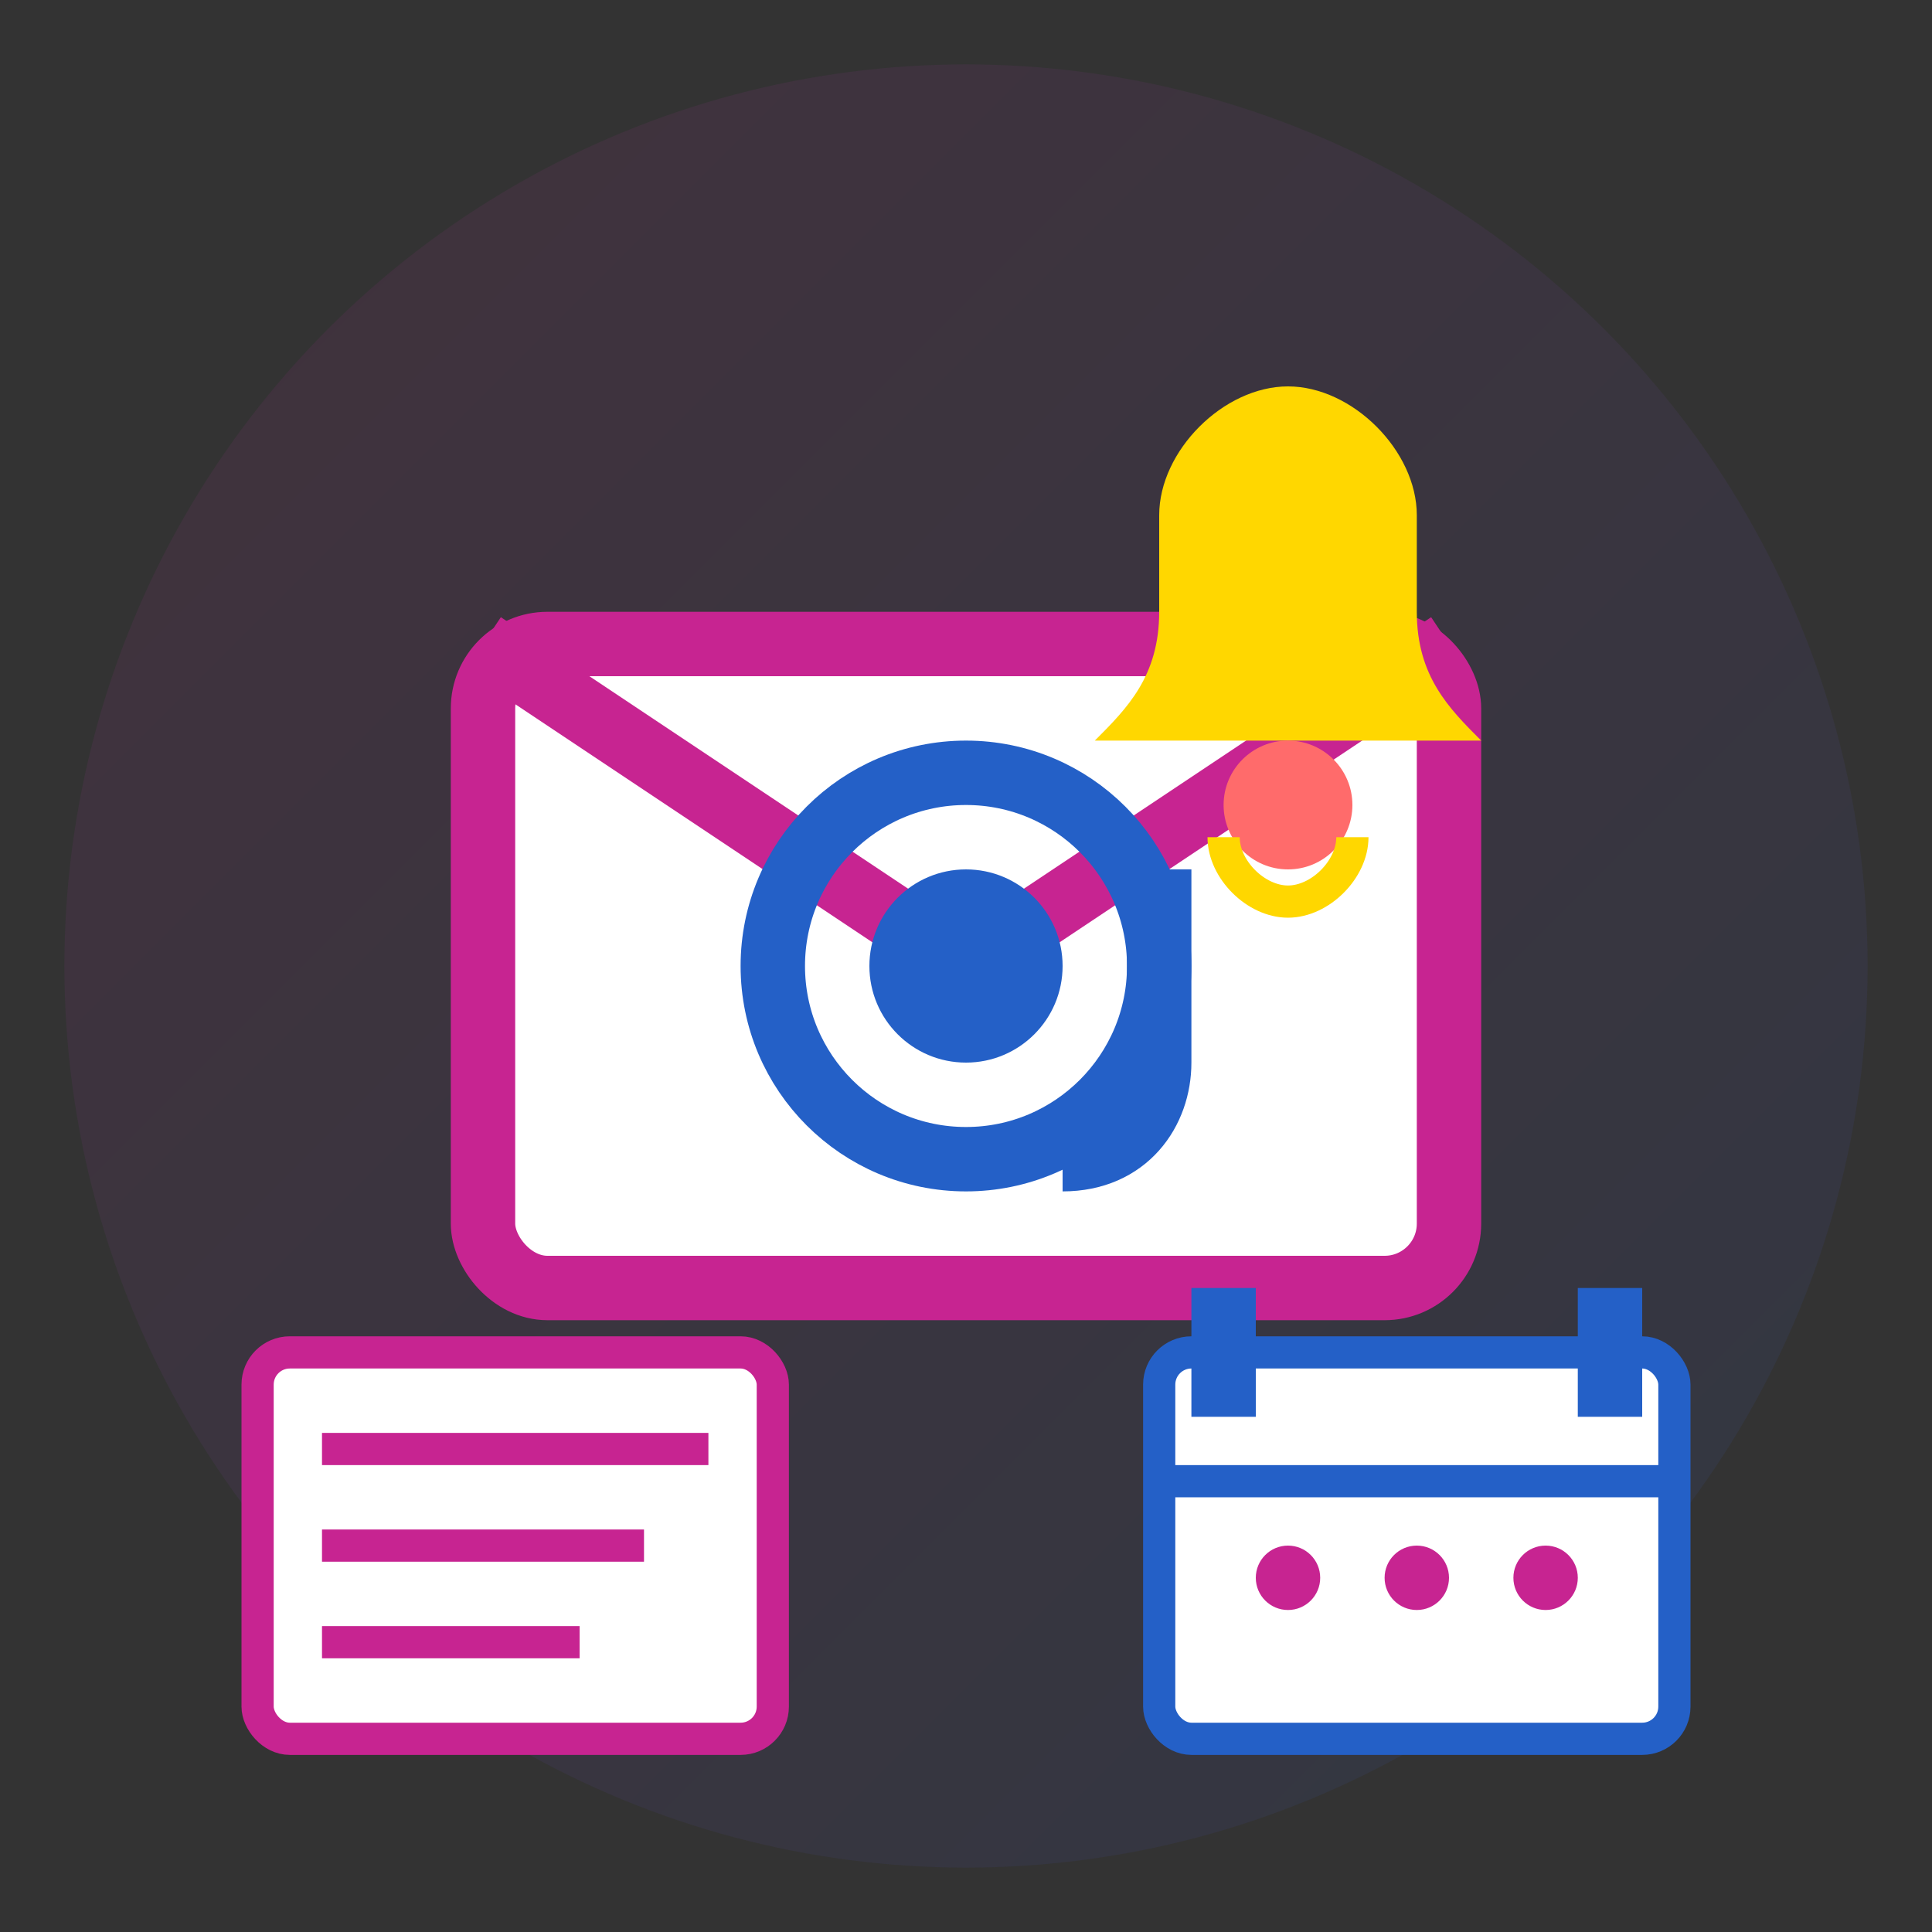 <svg width="60" height="60" viewBox="0 0 60 60" fill="none" xmlns="http://www.w3.org/2000/svg">
  <rect x="0" y="0" width="60" height="60" fill="#333333" stroke="none"/>
  <circle cx="30" cy="30" r="28" fill="url(#subscription-gradient)" opacity="0.1"/>
  
  <!-- Email envelope -->
  <rect x="15" y="20" width="30" height="20" rx="2" fill="white" stroke="#c72491" stroke-width="2"/>
  <path d="M15 20l15 10l15-10" stroke="#c72491" stroke-width="2" fill="none"/>
  
  <!-- @ symbol -->
  <circle cx="30" cy="30" r="6" fill="none" stroke="#2460c7" stroke-width="2"/>
  <circle cx="30" cy="30" r="3" fill="#2460c7"/>
  <path d="M36 27v6c0 1.5-1 3-3 3" stroke="#2460c7" stroke-width="2" fill="none"/>
  
  <!-- Notification bell -->
  <path d="M40 12c2 0 4 2 4 4v3c0 2 1 3 2 4h-12c1-1 2-2 2-4v-3c0-2 2-4 4-4z" fill="#FFD700"/>
  <circle cx="40" cy="25" r="2" fill="#FF6B6B"/>
  <path d="M38 26c0 1 1 2 2 2s2-1 2-2" stroke="#FFD700" stroke-width="1" fill="none"/>
  
  <!-- Recipe/newsletter icon -->
  <rect x="8" y="42" width="16" height="12" rx="1" fill="white" stroke="#c72491" stroke-width="1"/>
  <line x1="10" y1="45" x2="22" y2="45" stroke="#c72491" stroke-width="1"/>
  <line x1="10" y1="48" x2="20" y2="48" stroke="#c72491" stroke-width="1"/>
  <line x1="10" y1="51" x2="18" y2="51" stroke="#c72491" stroke-width="1"/>
  
  <!-- Calendar -->
  <rect x="36" y="42" width="16" height="12" rx="1" fill="white" stroke="#2460c7" stroke-width="1"/>
  <line x1="38" y1="40" x2="38" y2="44" stroke="#2460c7" stroke-width="2"/>
  <line x1="50" y1="40" x2="50" y2="44" stroke="#2460c7" stroke-width="2"/>
  <line x1="36" y1="46" x2="52" y2="46" stroke="#2460c7" stroke-width="1"/>
  <circle cx="40" cy="49" r="1" fill="#c72491"/>
  <circle cx="44" cy="49" r="1" fill="#c72491"/>
  <circle cx="48" cy="49" r="1" fill="#c72491"/>
  
  <defs>
    <linearGradient id="subscription-gradient" x1="0%" y1="0%" x2="100%" y2="100%">
      <stop offset="0%" stop-color="#c72491"/>
      <stop offset="100%" stop-color="#2460c7"/>
    </linearGradient>
  </defs>
</svg>
